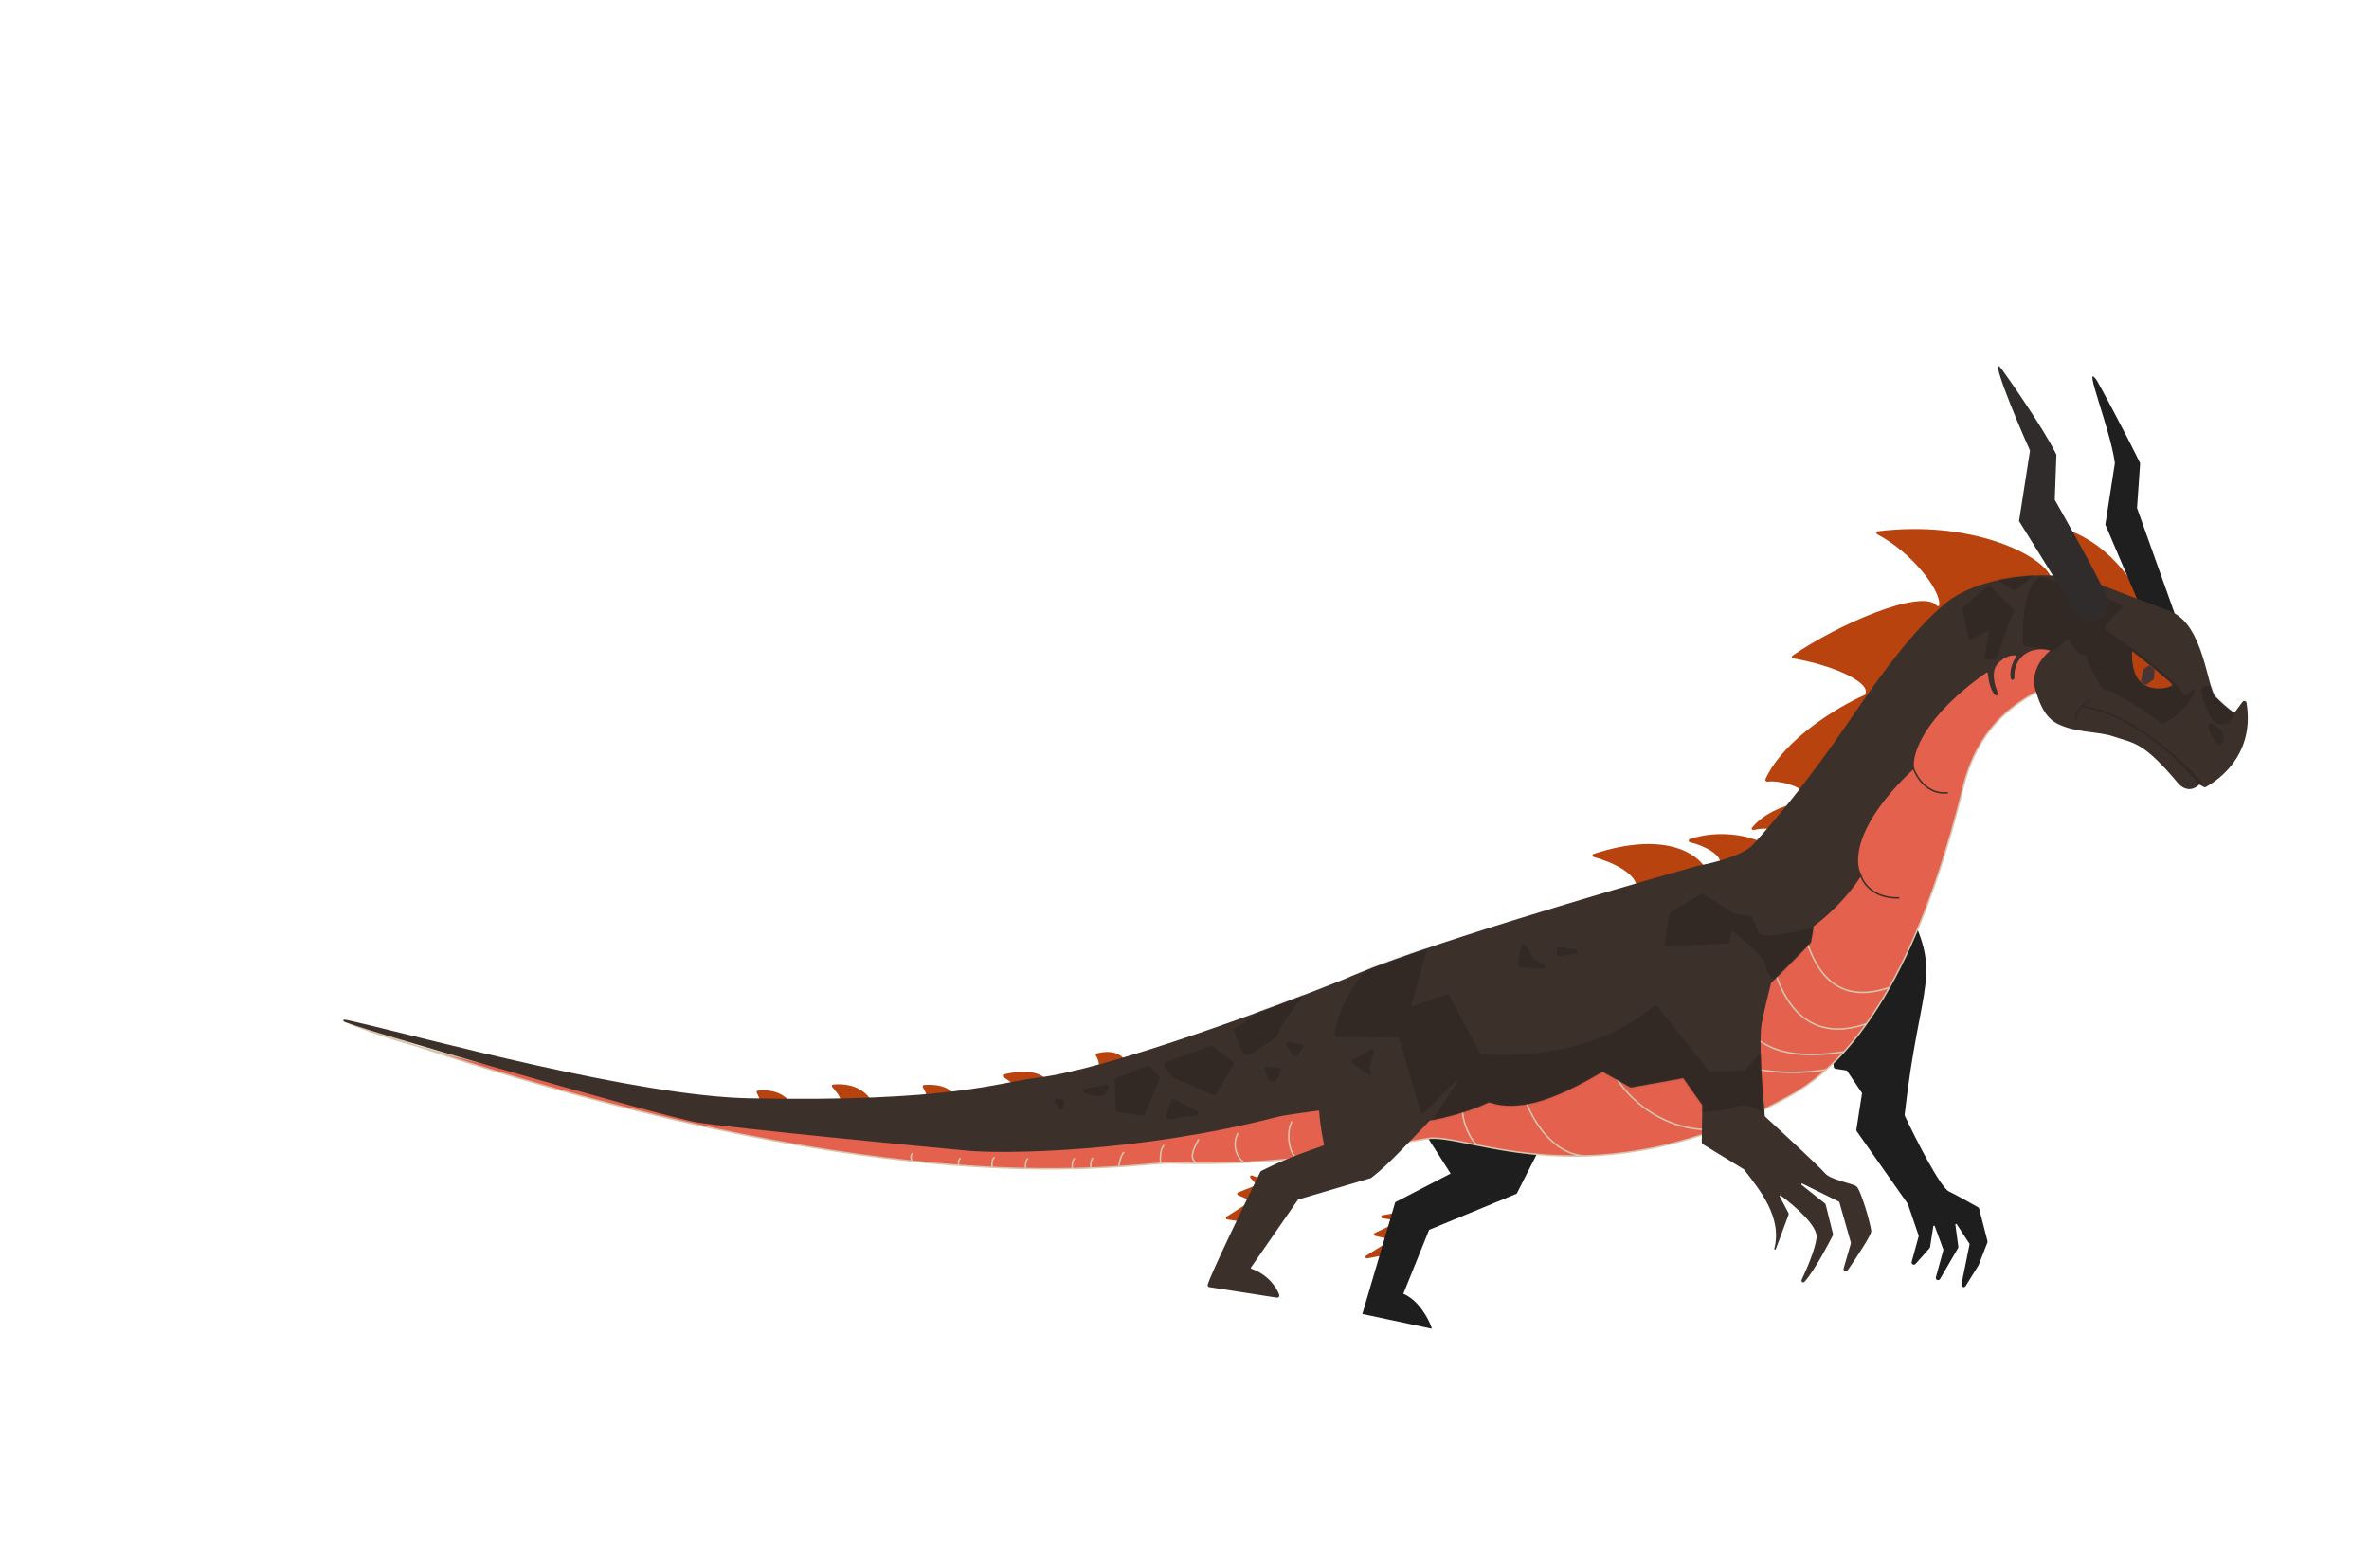 <?xml version="1.0" encoding="UTF-8"?> <svg xmlns="http://www.w3.org/2000/svg" width="1228" height="813" viewBox="0 0 1228 813" fill="none"><path d="M1059.85 271.727C1088.95 275.827 1105.35 299.719 1110.07 311.616C1110.13 311.744 1110.14 311.878 1110.12 312.015L1109.81 313.985C1109.74 314.467 1109.24 314.765 1108.78 314.607L1078.52 304.277C1078.05 304.115 1077.84 303.555 1077.99 303.076C1079.99 296.489 1067.31 281.354 1059.2 273.038C1058.68 272.508 1059.11 271.624 1059.85 271.727Z" fill="#B8430F"></path><path d="M973.349 275.467C1020.58 269.509 1057.51 286.926 1063 298.831C1063.14 299.14 1063.04 299.488 1062.78 299.704L999.078 352.055C999.02 352.103 998.969 352.158 998.927 352.22L938.857 440.357C938.795 440.448 938.713 440.526 938.619 440.584L880.567 476.174C880.427 476.26 880.269 476.3 880.105 476.288C868.771 475.423 846.953 471.358 848.439 461.808C849.799 453.062 835.437 446.884 826.09 444.289C825.331 444.079 825.299 442.986 826.048 442.741C863.055 430.605 880.206 442.716 884.273 450.585C884.315 450.666 884.366 450.735 884.433 450.796C885.985 452.191 889.407 453.515 891.471 448.238C893.287 443.597 883.504 438.368 876.061 436.695C875.248 436.512 875.105 435.261 875.898 435.002C891.308 429.949 906.059 433.473 912.275 436.226C912.577 436.36 912.928 436.298 913.162 436.064L917.762 431.48C917.88 431.362 917.966 431.209 917.961 431.042C917.904 428.985 912.801 429.515 908.949 430.303C908.237 430.449 907.706 429.658 908.168 429.097C914.403 421.521 924.568 417.874 929.42 416.901C929.62 416.861 929.794 416.749 929.912 416.583L933.995 410.838C934.182 410.575 934.195 410.223 933.979 409.982C931.321 407.02 921.478 404.508 916.207 405.242C915.513 405.338 914.834 404.605 915.126 403.969C924.704 383.06 953.011 366.309 966.522 360.319C966.67 360.254 966.792 360.144 966.866 359.999C970.01 353.8 950.303 344.907 929.509 341.336C928.816 341.217 928.595 340.327 929.173 339.926C953.097 323.315 996.182 305.042 1003.9 313.914C1004.33 314.406 1005.13 314.418 1005.21 313.772C1006.19 306.129 991.08 286.439 973.087 276.99C972.396 276.627 972.575 275.565 973.349 275.467Z" fill="#B8430F"></path><path d="M568.57 546.144C579.002 543.469 583.218 548.463 584.237 551.933C584.354 552.33 584.098 552.725 583.696 552.824C577.349 554.382 566.45 556.674 568.615 554.562C570.532 552.692 569.318 549.41 568.106 547.373C567.828 546.906 568.044 546.279 568.57 546.144Z" fill="#B8430F"></path><path d="M520.402 557.012C534.986 553.555 541.267 557.531 542.982 560.598C543.203 560.992 542.957 561.455 542.521 561.572C535.843 563.366 524.267 566.182 525.738 564.58C527.014 563.188 523.247 560.348 520.191 558.477C519.587 558.107 519.713 557.175 520.402 557.012Z" fill="#B8430F"></path><path d="M478.984 562.52C490.059 561.701 494.32 566.051 495.321 569.004C495.467 569.433 495.145 569.848 494.693 569.887C488.082 570.468 476.883 571.218 479.196 570.055C481.206 569.044 479.813 565.943 478.396 563.801C478.056 563.286 478.369 562.566 478.984 562.52Z" fill="#B8430F"></path><path d="M431.905 562.276C444.131 561.197 450.063 567.337 451.891 571.34C452.096 571.788 451.792 572.28 451.304 572.344C444.758 573.195 433.725 574.241 435.525 572.401C437.163 570.727 433.947 566.37 431.418 563.603C430.979 563.122 431.257 562.334 431.905 562.276Z" fill="#B8430F"></path><path d="M392.875 565.437C402.672 564.419 407.965 568.793 409.896 571.881C410.185 572.342 409.85 572.904 409.306 572.936C403.066 573.308 392.71 573.693 393.768 572.66C394.717 571.735 393.413 568.689 392.285 566.616C392.015 566.121 392.314 565.495 392.875 565.437Z" fill="#B8430F"></path><path d="M649.051 609.419L653.044 610.884C653.367 611.002 653.575 611.318 653.557 611.662L652.807 626.048C652.794 626.302 652.658 626.534 652.443 626.671L642.458 632.994C642.298 633.096 642.106 633.136 641.918 633.106L636.121 632.205C635.406 632.094 635.209 631.155 635.82 630.767L647.366 623.42C647.897 623.082 647.835 622.288 647.257 622.037L641.781 619.661C641.141 619.383 641.154 618.471 641.802 618.211L650.447 614.752C650.954 614.549 651.104 613.902 650.738 613.497L648.197 610.682C647.648 610.073 648.281 609.136 649.051 609.419Z" fill="#B8430F"></path><path d="M716.576 630.063L730.316 627.476C730.927 627.361 731.423 627.968 731.189 628.544L723.405 647.677C723.382 647.733 723.353 647.786 723.318 647.836L722.027 649.651C721.91 649.816 721.734 649.929 721.535 649.967L708.745 652.41C707.892 652.573 707.445 651.435 708.18 650.974L719.776 643.691C720.368 643.319 720.216 642.417 719.534 642.26L712.828 640.721C712.104 640.555 711.994 639.569 712.664 639.248L723.378 634.115C724.074 633.781 723.922 632.749 723.16 632.631L716.6 631.611C715.729 631.475 715.709 630.227 716.576 630.063Z" fill="#B8430F"></path><path d="M752.506 608.59L731.101 575.066C741.555 548.722 792.224 553.318 816.252 558.909L785.919 618.554L740.49 637.313L726.914 670.959C735.003 674.124 740.135 683.875 741.689 688.355L706.69 680.925L723.559 623.556L752.506 608.59Z" fill="#1F1E1F" stroke="#1F1E1F" stroke-width="0.785"></path><path d="M986.882 578.065C994.794 507.063 1007.46 506.386 987.099 468.634C986.972 468.398 986.719 468.231 986.452 468.215C960.438 466.616 949.027 488.886 946.535 500.392C946.518 500.467 946.514 500.541 946.521 500.618L950.909 553.023C950.939 553.384 951.213 553.677 951.571 553.733L957.216 554.611C957.432 554.645 957.625 554.767 957.747 554.948L965.452 566.391C965.563 566.555 965.607 566.754 965.577 566.95L962.656 585.728C962.625 585.929 962.673 586.135 962.79 586.301L989.224 623.87C989.267 623.931 989.301 623.998 989.325 624.068L994.944 640.517C994.994 640.666 994.999 640.827 994.958 640.979L991.314 654.277C991.094 655.078 992.106 655.627 992.658 655.007L999.902 646.866C1000 646.754 1000.07 646.614 1000.09 646.465L1001.76 635.723C1001.89 634.922 1003 634.812 1003.27 635.572L1007.73 647.664C1007.78 647.818 1007.79 647.985 1007.75 648.143L1003.88 662.282C1003.64 663.169 1004.85 663.679 1005.32 662.884L1014.64 646.831C1014.72 646.68 1014.76 646.505 1014.73 646.332L1013.2 635.03C1013.09 634.201 1014.18 633.795 1014.64 634.495L1021.22 644.579C1021.34 644.752 1021.38 644.962 1021.34 645.164L1017.12 665.998C1016.95 666.856 1018.09 667.311 1018.56 666.568L1025.22 655.841C1025.25 655.8 1025.27 655.756 1025.29 655.71L1029.82 644.022C1029.88 643.87 1029.89 643.703 1029.85 643.544L1025.54 626.735C1025.49 626.527 1025.35 626.351 1025.17 626.246C1020.91 623.86 1014.69 620.328 1010.07 618.057C1005.37 615.745 992.76 590.842 986.948 578.486C986.887 578.355 986.866 578.209 986.882 578.065Z" fill="#1F1E1F" stroke="#1F1E1F" stroke-width="0.785"></path><path d="M1107.75 263.36L1129.05 323.09L1110.53 317.031L1091.32 271.929L1096.27 240.12C1094.15 223.104 1079.21 186.675 1086.7 196.915C1087.68 198.259 1102.46 225.853 1109.37 240.172L1107.75 263.36Z" fill="#201F20"></path><path d="M644.964 602.658C632.449 603.24 620.184 603.265 606.381 602.947C602.13 602.85 593.502 603.915 580.057 604.813C575.698 605.104 570.832 605.377 565.445 605.588C562.418 605.706 559.225 605.805 555.865 605.875C548.583 606.028 540.515 606.05 531.633 605.858C526.15 605.74 520.357 605.541 514.247 605.241C508.735 604.97 502.965 604.617 496.933 604.169C489.263 603.598 481.17 602.873 472.643 601.963C411.009 595.385 326.725 579.176 216.159 542.337C200.124 537.798 187.176 533.367 178.041 529.177C191.08 533.832 203.784 538.214 216.159 542.337C267.611 556.901 350.851 572.571 441.921 584.918C589.148 604.878 853.404 509.065 889.575 493.634C918.424 481.326 1001.02 368.038 1039.07 312.431C1039.27 312.129 1039.64 312.021 1039.98 312.156C1062.87 321.259 1099.57 341.927 1067.49 353.643C1035.14 365.457 1022.81 387.219 1017.73 407.883C1007.41 449.862 991.719 496.749 967.507 530.784C963.847 535.928 959.993 540.778 955.934 545.274C947.433 554.688 938.03 562.547 927.627 568.285C914.629 575.455 902.22 581.093 890.419 585.48C864.599 595.08 841.69 598.695 821.891 599.282C779.94 600.525 751.957 588.171 739.85 590.332C697.069 597.97 670.498 601.472 644.964 602.658Z" fill="#E4614D"></path><path d="M472.643 601.963C404.11 594.649 307.575 575.427 178.041 529.177C216.486 546.81 322.468 568.723 441.921 584.918C589.148 604.878 853.404 509.065 889.575 493.634C918.424 481.326 1001.02 368.038 1039.07 312.431C1039.27 312.129 1039.64 312.021 1039.98 312.156C1062.87 321.259 1099.57 341.927 1067.49 353.643C1035.14 365.457 1022.81 387.219 1017.73 407.883C1002.59 469.494 975.866 541.676 927.627 568.285C825.934 624.381 760.282 586.685 739.85 590.332C676.101 601.713 648.345 603.912 606.381 602.947C596.326 602.716 561.782 608.992 496.933 604.169M472.643 601.963C472.454 600.626 471.446 599.442 473.299 597.744M472.643 601.963C481.17 602.873 489.263 603.598 496.933 604.169M496.933 604.169C496.805 602.438 496.514 601.752 497.919 600.381M514.247 605.241C514.119 603.51 514.065 601.303 515.47 599.933M531.633 605.858C531.505 604.128 531.45 601.921 532.856 600.55M555.865 605.875C555.737 604.145 555.683 601.938 557.088 600.567M565.445 605.588C565.317 603.857 565.263 601.651 566.668 600.28M580.057 604.813C579.929 603.082 581.227 598.638 582.632 597.267M601.586 603.122C601.458 601.391 601.14 595.775 603.441 593.75M644.964 602.658C640.949 600.378 638.483 593.24 641.776 587.395M672.311 600.537C668.295 598.256 666.43 587.257 669.723 581.412M620.428 603.146C616.413 600.865 618.122 596.43 621.415 590.585M765.941 593.726C761.926 591.446 755.78 577.315 759.073 571.47M821.891 599.282C799.729 598.729 786.511 566.203 789.804 560.358M894.439 584.975C856.94 591.062 832.492 556.667 835.785 550.823M946.674 554.561C909.176 560.648 879.818 546.149 876.076 534.443M955.934 545.274C918.436 551.361 906.187 537.537 902.446 525.83M967.507 530.784C934.893 542.001 923.893 515.658 920.151 503.951M979.374 511.97C946.76 523.187 938.642 494.908 934.9 483.202" stroke="#D8C5AE" stroke-width="0.785"></path><path d="M1164.14 364.415C1167.99 387.685 1154.22 401.52 1143.26 407.669C1143.02 407.802 1142.74 407.798 1142.5 407.665L1140.49 406.53C1140.18 406.355 1139.79 406.414 1139.53 406.657C1135.14 410.736 1130.91 407.812 1129.31 405.767C1110.87 383.829 1106.3 385.105 1095.74 381.476C1087.66 378.699 1076.55 379.683 1066.94 375.011C1059.41 371.345 1057 362.34 1055.39 357.323C1053.01 348.618 1058.56 341.386 1062.5 338.077C1062.99 337.669 1062.87 336.879 1062.26 336.731C1058.62 335.857 1052.3 335.698 1047.72 340.237C1044.4 343.535 1043.64 347.75 1043.84 351.19C1043.89 352.084 1042.89 352.479 1042.72 351.6C1041.89 347.398 1043.8 343.1 1045.53 340.55C1045.85 340.089 1045.63 339.451 1045.08 339.401C1042.76 339.194 1038.78 339.888 1035.24 343.858C1031.57 347.968 1033.38 355.056 1035.27 359.326C1035.56 359.973 1035 360.543 1034.49 360.043C1032.15 357.712 1031.11 352.479 1030.79 348.937C1030.74 348.322 1030.02 347.989 1029.51 348.344C996.373 371.594 990.543 391.285 991.809 398.288C960.577 427.44 960.608 447.336 964.527 453.64C956.996 465.903 945.239 476.05 940.035 479.796C939.863 479.92 939.752 480.103 939.719 480.313L938.482 488.269C938.457 488.432 938.381 488.582 938.265 488.7L917.84 509.38C917.745 509.477 917.677 509.593 917.642 509.725C916.661 513.418 914.409 522.441 912.824 530.622C911.223 538.889 913.203 565.893 914.418 578.655C914.437 578.848 914.52 579.015 914.663 579.146C924.129 587.832 943.23 605.534 945.618 608.428C948.627 612.075 959.877 613.824 962.023 615.35C964.17 616.876 969.601 635.599 969.566 638.375C969.543 640.241 962.565 650.88 957.407 658.411C956.906 659.143 955.786 658.609 956.032 657.757L959.823 644.635C959.864 644.493 959.864 644.343 959.824 644.201L953.809 623.133C953.748 622.92 953.6 622.742 953.401 622.644L934.486 613.301C933.642 612.884 932.913 614.034 933.65 614.62L945.711 624.202C945.847 624.309 945.943 624.459 945.985 624.626L949.764 639.792C949.81 639.974 949.789 640.165 949.704 640.332C948.588 642.536 940.553 658.227 935.163 664.198C934.63 664.789 933.975 664.262 934.317 663.544C937.179 657.535 941.393 647.577 942.042 641.643C942.713 635.5 931.098 625.289 923.328 619.527C922.669 619.038 921.841 619.769 922.223 620.495L926.707 629.041C926.81 629.238 926.825 629.47 926.748 629.679L920.034 647.755C924.611 631.05 912.297 616.451 904.371 606.088C904.313 606.011 904.241 605.947 904.158 605.896L882.899 592.889C882.662 592.744 882.519 592.485 882.524 592.207L882.814 573.093C882.816 572.926 882.766 572.763 882.67 572.627L873.011 558.96C872.835 558.712 872.532 558.587 872.232 558.64L845.622 563.383C845.443 563.415 845.258 563.384 845.099 563.294L831.126 555.422C830.883 555.285 830.586 555.287 830.345 555.427C811.747 566.274 790.054 577.287 772.16 571.181C771.961 571.113 771.743 571.124 771.553 571.216C761.398 576.136 747.165 579.659 741.231 580.535C741.058 580.561 740.903 580.642 740.781 580.769C728.607 593.409 718.958 603.964 710.619 610.314C710.544 610.372 710.46 610.414 710.369 610.441L672.877 621.512C672.705 621.563 672.556 621.671 672.454 621.818L648.12 656.933C647.818 657.369 648.027 657.974 648.527 658.151C657.169 661.204 661.365 667.648 662.744 671.424C662.936 671.952 662.48 672.459 661.925 672.372L626.938 666.931C626.543 666.869 626.274 666.545 626.388 666.162C628.121 660.354 644.925 625.509 653.627 607.763C653.703 607.608 653.827 607.488 653.981 607.411C669.776 599.537 678.387 597.229 686.212 594.244C686.571 594.107 686.775 593.725 686.697 593.348C684.818 584.287 684.337 578.314 684.217 576.185C684.191 575.719 683.781 575.367 683.318 575.427C679.695 575.899 665.698 577.751 662.205 578.652C590.183 597.248 520.547 597.94 501.746 596.208C475.25 593.767 381.569 584.668 361.786 581.591C343.406 578.733 145.491 521.332 183.085 529.96C220.678 538.588 329.631 568.644 388.251 569.815C493.209 571.912 517.47 561.53 537.297 559.226C573.55 555.011 659.173 523.221 697.453 507.853C731.983 492.245 833.663 462.29 880.186 449.264C888.69 447.726 903.862 443.808 908.918 438.237C936.726 407.6 956.093 377.912 965.241 364.756C974.965 350.773 992.257 326.446 1009.08 312.774C1025.91 299.101 1063.68 293.851 1089.54 303.832C1115.4 313.814 1107.55 310.608 1124.79 317.262C1142.04 323.917 1143.68 356.752 1148.12 361.415C1150.65 364.066 1154.87 367.821 1157.68 369.745C1158.02 369.978 1158.48 369.891 1158.72 369.56L1162.77 364.09C1163.17 363.542 1164.03 363.743 1164.14 364.415Z" fill="#3C302B"></path><path d="M964.527 453.64C956.996 465.903 945.239 476.05 940.035 479.796C939.863 479.92 939.752 480.103 939.719 480.313L938.482 488.269C938.457 488.432 938.381 488.582 938.265 488.7L917.84 509.38C917.745 509.477 917.677 509.593 917.642 509.725C916.661 513.418 914.409 522.441 912.824 530.622C911.223 538.889 913.203 565.893 914.418 578.655C914.437 578.848 914.52 579.015 914.663 579.146C924.129 587.832 943.23 605.534 945.618 608.428C948.627 612.075 959.877 613.824 962.023 615.35C964.17 616.876 969.601 635.599 969.566 638.375C969.543 640.241 962.565 650.88 957.407 658.411C956.906 659.143 955.786 658.609 956.032 657.757L959.823 644.635C959.864 644.493 959.864 644.343 959.824 644.201L953.809 623.133C953.748 622.92 953.6 622.742 953.401 622.644L934.486 613.301C933.642 612.884 932.913 614.034 933.65 614.62L945.711 624.202C945.847 624.309 945.943 624.459 945.985 624.626L949.764 639.792C949.81 639.974 949.789 640.165 949.704 640.332C948.588 642.536 940.553 658.227 935.163 664.198C934.63 664.789 933.975 664.262 934.317 663.544C937.179 657.535 941.393 647.577 942.042 641.643C942.713 635.5 931.098 625.289 923.328 619.527C922.669 619.038 921.841 619.769 922.223 620.495L926.707 629.041C926.81 629.238 926.825 629.47 926.748 629.679L920.034 647.755C924.611 631.05 912.297 616.451 904.371 606.088C904.313 606.011 904.241 605.947 904.158 605.896L882.899 592.889C882.662 592.744 882.519 592.485 882.523 592.207L882.814 573.093C882.817 572.926 882.766 572.763 882.67 572.627L873.011 558.96C872.835 558.712 872.532 558.587 872.232 558.64L845.622 563.383C845.443 563.415 845.258 563.384 845.099 563.294L831.126 555.422C830.883 555.285 830.586 555.287 830.345 555.427C811.747 566.274 790.054 577.287 772.16 571.181C771.961 571.113 771.743 571.124 771.553 571.216C761.398 576.136 747.165 579.659 741.231 580.535C741.058 580.561 740.903 580.642 740.781 580.769C728.607 593.409 718.958 603.964 710.619 610.314C710.544 610.372 710.46 610.414 710.369 610.441L672.877 621.512C672.705 621.563 672.556 621.671 672.454 621.818L648.12 656.933C647.818 657.37 648.027 657.974 648.527 658.151C657.169 661.204 661.365 667.648 662.744 671.424C662.936 671.952 662.48 672.459 661.925 672.372L626.938 666.931C626.543 666.869 626.274 666.545 626.388 666.162C628.121 660.354 644.925 625.509 653.627 607.763C653.703 607.608 653.827 607.488 653.981 607.411C669.776 599.537 678.387 597.229 686.212 594.244C686.571 594.107 686.775 593.725 686.697 593.348C684.818 584.287 684.337 578.314 684.217 576.185C684.191 575.719 683.781 575.367 683.318 575.427C679.695 575.899 665.698 577.751 662.205 578.652C590.183 597.248 520.547 597.94 501.746 596.208C475.249 593.767 381.569 584.668 361.786 581.591C343.406 578.733 145.491 521.332 183.085 529.96C220.678 538.588 329.631 568.644 388.251 569.815C493.209 571.912 517.47 561.53 537.297 559.226C573.55 555.011 659.173 523.221 697.453 507.853C731.983 492.245 833.663 462.29 880.186 449.264C888.69 447.726 903.862 443.808 908.918 438.237C936.726 407.6 956.093 377.912 965.242 364.756C974.965 350.773 992.257 326.446 1009.08 312.774C1025.91 299.101 1063.68 293.851 1089.54 303.832C1115.4 313.814 1107.55 310.608 1124.79 317.262C1142.04 323.917 1143.68 356.752 1148.12 361.415C1150.65 364.066 1154.87 367.821 1157.68 369.745C1158.02 369.978 1158.48 369.891 1158.72 369.56L1162.77 364.09C1163.17 363.542 1164.03 363.743 1164.14 364.415C1167.99 387.685 1154.22 401.52 1143.26 407.669C1143.02 407.802 1142.74 407.798 1142.5 407.665L1140.49 406.53C1140.18 406.355 1139.79 406.414 1139.53 406.657C1135.14 410.736 1130.91 407.812 1129.31 405.767C1110.87 383.829 1106.3 385.105 1095.74 381.476C1087.66 378.699 1076.55 379.683 1066.94 375.011C1059.41 371.345 1057 362.34 1055.39 357.323C1053.01 348.618 1058.56 341.386 1062.5 338.077C1062.99 337.669 1062.87 336.879 1062.26 336.731C1058.62 335.857 1052.3 335.698 1047.72 340.237C1044.4 343.535 1043.64 347.75 1043.84 351.19C1043.89 352.084 1042.89 352.479 1042.72 351.6C1041.89 347.398 1043.8 343.1 1045.53 340.55C1045.85 340.089 1045.63 339.451 1045.08 339.401C1042.76 339.194 1038.78 339.888 1035.24 343.858C1031.57 347.968 1033.38 355.056 1035.27 359.326C1035.56 359.973 1035 360.543 1034.49 360.043C1032.15 357.712 1031.11 352.479 1030.79 348.937C1030.74 348.322 1030.02 347.989 1029.51 348.344C996.373 371.594 990.543 391.285 991.809 398.288M964.527 453.64C965.605 457.781 971.115 465.948 984.536 465.493M964.527 453.64C960.608 447.336 960.577 427.44 991.809 398.288M991.809 398.288C993.453 403.047 999.333 412.252 1009.7 411.003" stroke="#3C302B" stroke-width="0.785"></path><mask id="mask0_226_327" style="mask-type:alpha" maskUnits="userSpaceOnUse" x="177" y="298" width="989" height="375"><g opacity="0.5"><path d="M1164.14 364.414C1167.99 387.684 1154.22 401.519 1143.26 407.668C1143.02 407.801 1142.74 407.797 1142.5 407.664L1140.49 406.529C1140.18 406.354 1139.79 406.413 1139.53 406.656C1135.14 410.735 1130.91 407.811 1129.31 405.766C1110.87 383.828 1106.3 385.104 1095.74 381.475C1087.66 378.698 1076.55 379.682 1066.94 375.01C1059.41 371.344 1057 362.339 1055.39 357.322C1053.01 348.617 1058.56 341.385 1062.5 338.076C1062.99 337.668 1062.87 336.878 1062.26 336.73C1058.62 335.856 1052.29 335.697 1047.72 340.236C1044.4 343.534 1043.64 347.749 1043.84 351.189C1043.89 352.083 1042.89 352.478 1042.72 351.599C1041.89 347.397 1043.8 343.099 1045.53 340.549C1045.85 340.088 1045.63 339.45 1045.08 339.4C1042.76 339.193 1038.78 339.887 1035.24 343.857C1031.57 347.967 1033.38 355.055 1035.27 359.325C1035.56 359.972 1035 360.542 1034.49 360.042C1032.15 357.711 1031.11 352.478 1030.79 348.936C1030.74 348.321 1030.02 347.988 1029.51 348.343C996.373 371.593 990.543 391.284 991.809 398.287C960.577 427.439 960.608 447.335 964.527 453.639C956.996 465.902 945.239 476.049 940.035 479.795C939.863 479.919 939.752 480.102 939.719 480.312L938.482 488.268C938.457 488.431 938.381 488.581 938.265 488.699L917.841 509.379C917.745 509.476 917.677 509.592 917.642 509.724C916.661 513.417 914.409 522.44 912.824 530.621C911.223 538.888 913.203 565.892 914.418 578.654C914.437 578.847 914.52 579.014 914.663 579.145C924.129 587.831 943.23 605.533 945.618 608.427C948.627 612.074 959.877 613.823 962.023 615.349C964.169 616.875 969.601 635.598 969.566 638.374C969.543 640.24 962.565 650.879 957.407 658.41C956.906 659.142 955.786 658.608 956.032 657.755L959.823 644.634C959.864 644.492 959.864 644.342 959.824 644.2L953.809 623.132C953.748 622.919 953.6 622.741 953.401 622.643L934.486 613.3C933.642 612.883 932.913 614.033 933.65 614.619L945.711 624.201C945.847 624.308 945.943 624.458 945.985 624.625L949.764 639.791C949.81 639.973 949.789 640.164 949.704 640.331C948.588 642.535 940.553 658.226 935.163 664.197C934.63 664.788 933.975 664.261 934.317 663.543C937.179 657.534 941.393 647.576 942.042 641.642C942.713 635.499 931.098 625.288 923.328 619.526C922.669 619.037 921.841 619.768 922.223 620.494L926.707 629.04C926.81 629.237 926.825 629.469 926.748 629.678L920.034 647.754C924.611 631.049 912.297 616.45 904.371 606.087C904.313 606.01 904.241 605.946 904.158 605.895L882.899 592.888C882.662 592.743 882.519 592.484 882.523 592.206L882.814 573.092C882.817 572.925 882.766 572.762 882.67 572.626L873.011 558.959C872.835 558.711 872.532 558.586 872.232 558.639L845.622 563.382C845.443 563.414 845.258 563.383 845.099 563.293L831.126 555.421C830.883 555.284 830.586 555.286 830.345 555.426C811.747 566.273 790.054 577.286 772.16 571.18C771.961 571.112 771.743 571.123 771.553 571.215C761.398 576.135 747.165 579.658 741.231 580.534C741.058 580.56 740.903 580.641 740.781 580.768C728.607 593.408 718.958 603.963 710.619 610.313C710.544 610.371 710.46 610.413 710.369 610.44L672.877 621.511C672.705 621.562 672.556 621.67 672.454 621.817L648.12 656.932C647.818 657.369 648.027 657.973 648.527 658.15C657.169 661.203 661.365 667.647 662.744 671.423C662.937 671.951 662.48 672.458 661.925 672.371L626.938 666.93C626.543 666.868 626.274 666.545 626.388 666.161C628.121 660.353 644.925 625.508 653.627 607.762C653.703 607.607 653.827 607.487 653.981 607.41C669.776 599.536 678.387 597.228 686.212 594.243C686.571 594.106 686.775 593.724 686.697 593.347C684.818 584.286 684.337 578.313 684.217 576.184C684.191 575.718 683.781 575.366 683.318 575.426C679.695 575.898 665.698 577.75 662.205 578.651C590.183 597.247 520.547 597.939 501.746 596.207C475.249 593.766 381.569 584.667 361.786 581.59C343.406 578.732 145.491 521.331 183.085 529.959C220.678 538.587 329.631 568.643 388.251 569.814C493.209 571.911 517.47 561.529 537.297 559.225C573.55 555.01 659.173 523.22 697.453 507.852C731.983 492.244 833.663 462.289 880.186 449.263C888.69 447.725 903.862 443.807 908.918 438.236C936.726 407.599 956.093 377.911 965.241 364.755C974.965 350.772 992.257 326.445 1009.08 312.773C1025.91 299.1 1063.68 293.85 1089.54 303.831C1115.4 313.813 1107.55 310.607 1124.79 317.261C1142.04 323.916 1143.68 356.751 1148.12 361.414C1150.65 364.065 1154.87 367.82 1157.68 369.744C1158.02 369.977 1158.48 369.89 1158.72 369.559L1162.77 364.089C1163.17 363.541 1164.03 363.742 1164.14 364.414Z" fill="#3A4559"></path><path d="M964.527 453.639C956.996 465.902 945.239 476.049 940.035 479.795C939.863 479.919 939.752 480.102 939.719 480.312L938.482 488.268C938.457 488.431 938.381 488.581 938.265 488.699L917.84 509.379C917.745 509.476 917.677 509.592 917.642 509.724C916.661 513.417 914.409 522.44 912.824 530.621C911.223 538.888 913.203 565.892 914.418 578.654C914.437 578.847 914.52 579.014 914.663 579.145C924.129 587.831 943.23 605.533 945.618 608.427C948.627 612.074 959.876 613.823 962.023 615.349C964.17 616.875 969.601 635.598 969.566 638.374C969.543 640.24 962.565 650.879 957.407 658.41C956.906 659.142 955.786 658.608 956.032 657.755L959.823 644.634C959.864 644.492 959.864 644.342 959.824 644.2L953.809 623.132C953.748 622.919 953.6 622.741 953.401 622.643L934.486 613.3C933.642 612.883 932.913 614.033 933.65 614.619L945.711 624.201C945.847 624.308 945.943 624.458 945.985 624.625L949.764 639.791C949.81 639.973 949.789 640.164 949.704 640.331C948.588 642.535 940.553 658.226 935.163 664.197C934.63 664.788 933.975 664.261 934.317 663.543C937.179 657.534 941.393 647.576 942.042 641.642C942.713 635.499 931.098 625.288 923.328 619.526C922.669 619.037 921.841 619.768 922.223 620.494L926.707 629.04C926.81 629.237 926.825 629.469 926.748 629.678L920.034 647.754C924.611 631.049 912.297 616.45 904.371 606.087C904.313 606.01 904.241 605.946 904.158 605.895L882.899 592.888C882.662 592.743 882.519 592.484 882.523 592.206L882.814 573.092C882.817 572.925 882.766 572.762 882.67 572.626L873.011 558.959C872.835 558.711 872.532 558.586 872.232 558.639L845.622 563.382C845.443 563.414 845.258 563.383 845.099 563.293L831.126 555.421C830.883 555.284 830.586 555.286 830.345 555.426C811.747 566.273 790.054 577.286 772.16 571.18C771.961 571.112 771.743 571.123 771.553 571.215C761.398 576.135 747.165 579.658 741.231 580.534C741.058 580.56 740.903 580.641 740.781 580.768C728.607 593.408 718.958 603.963 710.619 610.313C710.544 610.371 710.46 610.413 710.369 610.44L672.877 621.511C672.705 621.562 672.556 621.67 672.454 621.817L648.12 656.932C647.818 657.369 648.027 657.973 648.527 658.15C657.169 661.203 661.365 667.647 662.744 671.423C662.936 671.951 662.48 672.458 661.925 672.371L626.938 666.93C626.543 666.868 626.274 666.545 626.388 666.161C628.121 660.353 644.925 625.508 653.627 607.762C653.703 607.607 653.827 607.487 653.981 607.41C669.776 599.536 678.387 597.228 686.212 594.243C686.571 594.106 686.775 593.724 686.697 593.347C684.818 584.286 684.337 578.313 684.217 576.184C684.191 575.718 683.781 575.366 683.318 575.426C679.695 575.898 665.698 577.75 662.205 578.651C590.183 597.247 520.547 597.939 501.746 596.207C475.249 593.766 381.569 584.667 361.786 581.59C343.406 578.732 145.491 521.331 183.085 529.959C220.678 538.587 329.631 568.643 388.251 569.814C493.209 571.911 517.47 561.529 537.297 559.225C573.55 555.01 659.173 523.22 697.453 507.852C731.983 492.244 833.663 462.289 880.186 449.263C888.69 447.725 903.862 443.807 908.918 438.236C936.726 407.599 956.093 377.911 965.241 364.755C974.965 350.772 992.257 326.445 1009.08 312.773C1025.91 299.1 1063.68 293.85 1089.54 303.831C1115.4 313.813 1107.55 310.607 1124.79 317.261C1142.04 323.916 1143.68 356.751 1148.12 361.414C1150.65 364.065 1154.87 367.82 1157.68 369.744C1158.02 369.977 1158.48 369.89 1158.72 369.559L1162.77 364.089C1163.17 363.541 1164.03 363.742 1164.14 364.414C1167.99 387.684 1154.22 401.519 1143.26 407.668C1143.02 407.801 1142.74 407.797 1142.5 407.664L1140.49 406.529C1140.18 406.354 1139.79 406.413 1139.53 406.656C1135.14 410.735 1130.91 407.811 1129.31 405.766C1110.87 383.828 1106.3 385.104 1095.74 381.475C1087.66 378.698 1076.55 379.682 1066.94 375.01C1059.41 371.344 1057 362.339 1055.39 357.322C1053.01 348.617 1058.56 341.385 1062.5 338.076C1062.99 337.668 1062.87 336.878 1062.26 336.73C1058.62 335.856 1052.29 335.697 1047.72 340.236C1044.4 343.534 1043.64 347.749 1043.84 351.189C1043.89 352.083 1042.89 352.478 1042.72 351.599C1041.89 347.397 1043.8 343.099 1045.53 340.549C1045.85 340.088 1045.63 339.45 1045.08 339.4C1042.76 339.193 1038.78 339.887 1035.24 343.857C1031.57 347.967 1033.38 355.055 1035.27 359.325C1035.56 359.972 1035 360.542 1034.49 360.042C1032.15 357.711 1031.11 352.478 1030.79 348.936C1030.74 348.321 1030.02 347.988 1029.51 348.343C996.373 371.593 990.543 391.284 991.809 398.287M964.527 453.639C965.605 457.78 971.115 465.947 984.536 465.492M964.527 453.639C960.608 447.335 960.577 427.439 991.809 398.287M991.809 398.287C993.453 403.046 999.333 412.251 1009.7 411.002" stroke="#3A4559" stroke-width="0.785"></path></g></mask><g mask="url(#mask0_226_327)"><g opacity="0.5"><path d="M1131.53 360.271C1128.77 353.487 1103.68 335.223 1090.91 326.55C1090.62 326.35 1090.5 325.985 1090.65 325.661C1092.09 322.511 1096.86 317.671 1099.62 315.13C1099.93 314.845 1099.96 314.381 1099.62 314.135C1095.11 310.873 1070.75 303.118 1058.3 299.405C1058.14 299.356 1057.97 299.363 1057.81 299.429C1049.76 302.82 1048.56 323.325 1048.98 333.845C1049 334.217 1049.28 334.519 1049.65 334.576L1064.55 336.894C1064.78 336.93 1065.02 336.86 1065.19 336.703L1071.03 331.47C1071.63 330.933 1073.08 331.635 1073.34 332.395C1074.25 334.993 1076.97 337.521 1078.85 338.888C1079.1 339.071 1079.44 339.069 1079.7 338.895C1080.45 338.383 1082.28 340.169 1082.19 341.075C1082.14 341.562 1082.18 342.024 1082.34 342.442C1083.21 344.722 1087.49 352.628 1089.74 356.7C1089.89 356.969 1090.18 357.119 1090.49 357.134C1096.36 357.411 1112.62 368.724 1120.59 374.778C1120.82 374.959 1121.14 374.985 1121.41 374.849C1130.36 370.287 1135.59 363.282 1137.33 358.408C1137.61 357.623 1136.79 357.373 1136.31 358.055C1134.47 360.67 1132.67 361.236 1131.73 360.549C1131.63 360.478 1131.57 360.382 1131.53 360.271Z" fill="#141314"></path><path d="M1043.17 315.791L1031.63 304.385C1031.34 304.101 1030.89 304.081 1030.58 304.339L1017.8 314.959C1017.58 315.146 1017.47 315.443 1017.54 315.729L1020.69 330.297C1020.79 330.802 1021.35 331.066 1021.81 330.832C1025.17 329.127 1030.61 326.451 1031.18 326.539C1031.76 326.63 1030.11 335.335 1029.07 340.411C1028.97 340.873 1029.3 341.314 1029.77 341.353L1033.77 341.686C1034.13 341.716 1034.46 341.503 1034.58 341.168L1043.35 316.613C1043.46 316.326 1043.38 316.005 1043.17 315.791Z" fill="#141314"></path><path d="M1043.84 305.633L1036.42 300.891C1035.91 300.565 1035.95 299.812 1036.48 299.533L1043.27 295.995C1043.41 295.917 1043.58 295.89 1043.75 295.915L1052.98 297.35C1053.65 297.455 1053.88 298.314 1053.34 298.74L1044.75 305.586C1044.49 305.795 1044.12 305.814 1043.84 305.633Z" fill="#141314"></path><path d="M1141.62 357.224C1141.95 355.106 1146.6 356.001 1149.05 356.761C1149.17 356.799 1149.28 356.866 1149.37 356.956L1158.3 365.998C1158.43 366.132 1158.51 366.309 1158.51 366.498C1158.57 369.008 1157.44 373.834 1152.34 375.18C1145.71 376.93 1141.2 359.94 1141.62 357.224Z" fill="#141314"></path><path d="M1152.23 383.508C1153.22 379.211 1147.11 375.56 1146.34 375.439C1143.41 374.984 1146.43 380.618 1147.97 382.844C1148.98 384.855 1151.25 387.804 1152.23 383.508Z" fill="#141314"></path><path d="M1079.43 366.226C1106.08 370.684 1130.67 394.523 1139.97 406.279C1140.15 406.507 1140.47 406.543 1140.71 406.371C1140.96 406.185 1141.01 405.83 1140.8 405.593C1129.98 393.337 1103.19 368.978 1079.43 366.226Z" fill="#141314"></path><path d="M911.349 483.907C912.598 487.381 929.995 483.833 940.132 481.234C940.819 481.057 941.379 481.809 941.008 482.414L924.784 508.877C924.599 509.179 924.234 509.321 923.898 509.208C920.86 508.184 915.746 505.452 915.798 501.285C915.85 497.082 904.828 487.502 898.424 482.532C897.954 482.168 897.274 482.447 897.182 483.034L896.397 488.084C896.339 488.453 896.031 488.73 895.658 488.748L864.037 490.258C863.54 490.282 863.147 489.845 863.223 489.353L865.614 473.985C865.649 473.756 865.784 473.554 865.982 473.434L881.921 463.758C882.178 463.602 882.502 463.606 882.754 463.769L898.451 473.886C898.543 473.946 898.647 473.985 898.756 474.002L907.134 475.305C907.373 475.342 907.581 475.486 907.696 475.7C908.506 477.208 910.12 480.485 911.349 483.907Z" fill="#141314"></path><path d="M885.62 555.526L858.756 521.972C858.479 521.625 857.967 521.58 857.628 521.866C827.444 547.271 785.182 548.925 767.319 546.522C767.069 546.488 766.864 546.337 766.746 546.114L750.973 516.324C750.792 515.982 750.387 515.823 750.021 515.95L732.325 522.102C731.728 522.309 731.143 521.763 731.309 521.154L739.208 492.199C739.226 492.134 739.236 492.067 739.235 491.999C739.205 487.521 734.705 482.144 716.814 495.765C699.384 509.034 693.229 527.821 692.181 536.37C692.126 536.825 692.482 537.217 692.94 537.223L724.819 537.618C725.165 537.622 725.467 537.852 725.563 538.183L736.692 576.304C736.86 576.878 737.581 577.062 738.003 576.638L754.364 560.202C755.029 559.533 756.092 560.391 755.579 561.183L742.704 581.052C742.36 581.583 742.721 582.282 743.353 582.265C792.521 580.933 889.863 577.542 897.292 574.292C904.195 571.271 910.455 574.115 913.308 576.328C913.676 576.613 914.214 576.561 914.492 576.187L918.78 570.412C918.918 570.226 918.967 569.989 918.914 569.763L913.585 547.212C913.441 546.602 912.674 546.398 912.247 546.857L904.415 555.256C904.27 555.411 904.067 555.501 903.855 555.505L886.247 555.82C886.003 555.825 885.772 555.716 885.62 555.526Z" fill="#141314"></path><path d="M795.08 497.457L790.206 490.036C789.811 489.435 788.884 489.636 788.773 490.346L787.228 500.28C787.157 500.738 787.495 501.157 787.958 501.185L800.038 501.902C800.879 501.952 801.197 500.822 800.453 500.425L795.367 497.719C795.251 497.657 795.152 497.567 795.08 497.457Z" fill="#141314"></path><path d="M816.478 492.592L808.483 491.349C808.054 491.282 807.653 491.576 807.586 492.004L807.206 494.447C807.125 494.968 807.571 495.42 808.093 495.345L816.468 494.145C817.361 494.017 817.369 492.731 816.478 492.592Z" fill="#141314"></path><path d="M674.588 541.641L667.974 540.613C667.294 540.507 666.817 541.265 667.206 541.832L670.739 546.988C671.044 547.432 671.694 547.445 672.016 547.014L675.097 542.887C675.451 542.413 675.173 541.732 674.588 541.641Z" fill="#141314"></path><path d="M710.598 544.378L701.396 549.811C700.91 550.098 700.875 550.788 701.333 551.118C705.627 554.214 712.25 558.802 710.505 556.763C708.947 554.942 710.394 549.309 711.783 545.375C712.034 544.665 711.247 543.995 710.598 544.378Z" fill="#141314"></path><path d="M657.784 559.662L655.898 554.204C655.705 553.645 656.176 553.081 656.761 553.172L662.97 554.137C663.488 554.218 663.783 554.774 663.559 555.248L661.292 560.06C661.143 560.375 660.805 560.555 660.461 560.501L658.405 560.182C658.118 560.137 657.879 559.937 657.784 559.662Z" fill="#141314"></path><path d="M646.111 546.748C644.331 546.471 641.387 538.756 639.963 534.424C639.85 534.081 639.987 533.711 640.293 533.52C643.532 531.496 649.471 527.622 650.92 526.041C652.319 524.517 648.505 515.859 645.891 510.638C645.603 510.063 646.085 509.397 646.721 509.496L675.295 513.94C675.885 514.032 676.161 514.724 675.797 515.197C672.911 518.949 667.939 525.515 666.049 528.394C664.048 531.443 662.29 535.287 661.579 537.021C661.525 537.153 661.441 537.265 661.327 537.351C656.909 540.685 647.949 547.033 646.111 546.748Z" fill="#141314"></path><path d="M627.707 542.514L604.215 551.241C603.726 551.422 603.547 552.02 603.854 552.44L608.029 558.153C608.112 558.266 608.223 558.355 608.352 558.411L629.115 567.37C629.478 567.527 629.901 567.389 630.102 567.049L639.097 551.865C639.297 551.527 639.216 551.092 638.907 550.848L628.466 542.633C628.251 542.463 627.963 542.418 627.707 542.514Z" fill="#141314"></path><path d="M607.627 570.61C606.729 572.795 605.352 576.353 605.139 577.722L604.938 579.011C604.858 579.529 605.298 579.979 605.818 579.91L620.217 577.984C620.972 577.883 621.155 576.872 620.483 576.513L608.716 570.223C608.309 570.005 607.803 570.183 607.627 570.61Z" fill="#141314"></path><path d="M594.627 552.924L578.667 559.412C578.36 559.537 578.165 559.84 578.178 560.17L578.761 575.361C578.776 575.736 579.054 576.049 579.425 576.106L592.146 578.085C592.502 578.14 592.85 577.946 592.99 577.614L600.731 559.267C600.853 558.978 600.791 558.645 600.575 558.419L595.49 553.108C595.267 552.876 594.925 552.802 594.627 552.924Z" fill="#141314"></path><path d="M573.291 562.738L562.366 564.967C561.599 565.124 561.52 566.149 562.263 566.393C565.882 567.577 570.714 568.715 572.174 567.43C573.59 566.184 574.05 564.538 574.133 563.414C574.167 562.958 573.739 562.646 573.291 562.738Z" fill="#141314"></path><path d="M550.649 570.439L547.867 570.006C547.176 569.899 546.7 570.681 547.113 571.245L549.462 574.46C549.875 575.025 550.764 574.809 550.872 574.117L551.304 571.335C551.371 570.907 551.078 570.506 550.649 570.439Z" fill="#141314"></path><path d="M1079.43 366.226C1106.08 370.684 1130.67 394.523 1139.97 406.279C1140.15 406.507 1140.47 406.543 1140.71 406.371V406.371C1140.96 406.185 1141.01 405.83 1140.8 405.593C1129.98 393.337 1103.19 368.978 1079.43 366.226ZM1079.43 366.226C1078.41 366.861 1076.28 369.151 1075.96 373.234M1079.43 366.226C1079.94 365.51 1081.55 363.853 1083.92 362.95M1082.34 342.442C1083.21 344.722 1087.49 352.628 1089.74 356.7C1089.89 356.969 1090.18 357.119 1090.49 357.134C1096.36 357.411 1112.62 368.724 1120.59 374.778C1120.82 374.959 1121.14 374.985 1121.41 374.849C1130.36 370.287 1135.59 363.282 1137.33 358.408C1137.61 357.623 1136.79 357.373 1136.31 358.055C1134.47 360.67 1132.67 361.236 1131.73 360.549C1131.63 360.478 1131.57 360.382 1131.53 360.271C1128.77 353.487 1103.68 335.223 1090.91 326.55C1090.62 326.35 1090.5 325.985 1090.65 325.661C1092.09 322.511 1096.86 317.671 1099.62 315.13C1099.93 314.845 1099.96 314.381 1099.62 314.135C1095.11 310.873 1070.75 303.118 1058.3 299.405C1058.14 299.356 1057.97 299.363 1057.81 299.429C1049.76 302.82 1048.56 323.325 1048.98 333.845C1049 334.217 1049.28 334.519 1049.65 334.576L1064.55 336.894C1064.78 336.93 1065.02 336.86 1065.19 336.703L1071.03 331.47C1071.63 330.933 1073.08 331.635 1073.34 332.395C1074.25 334.993 1076.97 337.521 1078.85 338.888C1079.1 339.071 1079.44 339.069 1079.7 338.895V338.895C1080.45 338.383 1082.28 340.169 1082.19 341.075C1082.14 341.562 1082.18 342.024 1082.34 342.442ZM1031.18 326.539C1031.76 326.63 1030.11 335.335 1029.07 340.411C1028.97 340.873 1029.3 341.314 1029.77 341.353L1033.77 341.686C1034.13 341.716 1034.46 341.503 1034.58 341.168L1043.35 316.613C1043.46 316.326 1043.38 316.005 1043.17 315.791L1031.63 304.385C1031.34 304.101 1030.89 304.081 1030.58 304.339L1017.8 314.959C1017.58 315.146 1017.47 315.443 1017.54 315.729L1020.69 330.297C1020.79 330.802 1021.35 331.066 1021.81 330.832C1025.17 329.127 1030.61 326.451 1031.18 326.539ZM1141.62 357.224C1141.95 355.106 1146.6 356.001 1149.05 356.761C1149.17 356.799 1149.28 356.866 1149.37 356.956L1158.3 365.998C1158.43 366.132 1158.51 366.309 1158.51 366.498C1158.57 369.008 1157.44 373.834 1152.34 375.18C1145.71 376.93 1141.2 359.94 1141.62 357.224ZM1146.34 375.439C1147.11 375.56 1153.22 379.211 1152.23 383.508C1151.25 387.804 1148.98 384.855 1147.97 382.844C1146.43 380.618 1143.41 374.984 1146.34 375.439ZM911.349 483.907C912.598 487.381 929.995 483.833 940.132 481.234C940.819 481.057 941.379 481.809 941.008 482.414L924.784 508.877C924.599 509.179 924.234 509.321 923.898 509.208C920.86 508.184 915.746 505.452 915.798 501.285C915.85 497.082 904.828 487.502 898.424 482.532C897.954 482.168 897.274 482.447 897.182 483.034L896.397 488.084C896.339 488.453 896.031 488.73 895.658 488.748L864.037 490.258C863.54 490.282 863.147 489.845 863.223 489.353L865.614 473.985C865.649 473.756 865.784 473.554 865.982 473.434L881.921 463.758C882.178 463.602 882.502 463.606 882.754 463.769L898.451 473.886C898.543 473.946 898.647 473.985 898.756 474.002L907.134 475.305C907.373 475.342 907.581 475.486 907.696 475.7C908.506 477.208 910.12 480.485 911.349 483.907ZM897.292 574.292C904.195 571.271 910.455 574.115 913.308 576.328C913.676 576.613 914.214 576.561 914.492 576.187L918.78 570.412C918.918 570.226 918.967 569.989 918.914 569.763L913.585 547.212C913.441 546.602 912.674 546.398 912.247 546.857L904.415 555.256C904.27 555.411 904.067 555.501 903.855 555.505L886.247 555.82C886.003 555.825 885.772 555.716 885.62 555.526L858.756 521.972C858.479 521.625 857.967 521.58 857.628 521.866C827.444 547.271 785.182 548.925 767.319 546.522C767.069 546.488 766.864 546.337 766.746 546.114L750.973 516.324C750.792 515.982 750.387 515.823 750.021 515.95L732.325 522.102C731.728 522.309 731.143 521.763 731.309 521.154L739.208 492.199C739.226 492.134 739.236 492.067 739.235 491.999C739.205 487.521 734.705 482.144 716.814 495.765C699.384 509.034 693.229 527.821 692.181 536.37C692.126 536.825 692.482 537.217 692.94 537.223L724.819 537.618C725.165 537.622 725.467 537.852 725.563 538.183L736.692 576.304C736.86 576.878 737.581 577.062 738.003 576.638L754.364 560.202C755.029 559.533 756.092 560.391 755.579 561.183L742.704 581.052C742.36 581.583 742.721 582.282 743.353 582.265C792.521 580.933 889.863 577.542 897.292 574.292ZM710.505 556.763C708.947 554.942 710.394 549.309 711.783 545.375C712.034 544.665 711.247 543.995 710.598 544.378L701.396 549.811C700.91 550.098 700.875 550.788 701.333 551.118C705.627 554.214 712.25 558.802 710.505 556.763ZM646.111 546.748C644.331 546.471 641.387 538.756 639.963 534.424C639.85 534.081 639.987 533.711 640.293 533.52C643.532 531.496 649.471 527.622 650.92 526.041C652.319 524.517 648.505 515.859 645.891 510.638C645.603 510.063 646.085 509.397 646.721 509.496L675.295 513.94C675.885 514.032 676.161 514.724 675.797 515.197C672.911 518.949 667.939 525.515 666.049 528.394C664.048 531.443 662.29 535.287 661.579 537.021C661.525 537.153 661.441 537.265 661.327 537.351C656.909 540.685 647.949 547.033 646.111 546.748ZM605.139 577.722C605.352 576.353 606.729 572.795 607.627 570.61C607.803 570.183 608.309 570.005 608.716 570.223L620.483 576.513C621.155 576.873 620.972 577.883 620.217 577.984L605.818 579.91C605.298 579.979 604.858 579.529 604.938 579.011L605.139 577.722ZM572.174 567.43C573.59 566.184 574.05 564.538 574.133 563.414C574.167 562.958 573.739 562.646 573.291 562.738L562.366 564.967C561.599 565.124 561.52 566.149 562.263 566.393C565.882 567.577 570.714 568.715 572.174 567.43ZM608.352 558.411L629.115 567.37C629.478 567.527 629.901 567.389 630.102 567.049L639.097 551.865C639.297 551.527 639.216 551.092 638.907 550.848L628.466 542.633C628.251 542.463 627.963 542.418 627.707 542.514L604.214 551.241C603.726 551.422 603.547 552.02 603.854 552.44L608.029 558.153C608.112 558.266 608.223 558.355 608.352 558.411ZM663.559 555.248L661.292 560.06C661.143 560.375 660.805 560.555 660.461 560.501L658.405 560.182C658.118 560.137 657.879 559.937 657.784 559.662L655.898 554.204C655.705 553.645 656.176 553.081 656.761 553.172L662.97 554.137C663.488 554.218 663.783 554.774 663.559 555.248ZM672.016 547.014L675.097 542.887C675.451 542.413 675.173 541.732 674.588 541.641L667.974 540.613C667.294 540.507 666.817 541.265 667.206 541.833L670.739 546.988C671.044 547.432 671.694 547.445 672.016 547.014ZM808.093 495.345L816.468 494.145C817.361 494.017 817.369 492.731 816.478 492.592L808.483 491.349C808.054 491.282 807.653 491.576 807.586 492.004L807.206 494.447C807.125 494.968 807.571 495.42 808.093 495.345ZM787.958 501.185L800.038 501.902C800.879 501.952 801.197 500.822 800.453 500.425L795.367 497.719C795.251 497.657 795.152 497.567 795.08 497.457L790.206 490.036C789.811 489.435 788.884 489.636 788.773 490.346L787.228 500.28C787.157 500.738 787.495 501.157 787.958 501.185ZM1053.34 298.74L1044.75 305.586C1044.49 305.795 1044.12 305.814 1043.84 305.633L1036.42 300.891C1035.91 300.565 1035.95 299.812 1036.48 299.533L1043.27 295.995C1043.41 295.917 1043.58 295.89 1043.75 295.915L1052.98 297.35C1053.65 297.455 1053.88 298.314 1053.34 298.74ZM550.872 574.117L551.304 571.335C551.371 570.907 551.078 570.506 550.649 570.439L547.867 570.006C547.176 569.899 546.7 570.681 547.113 571.245L549.462 574.46C549.875 575.025 550.764 574.809 550.872 574.117ZM579.425 576.106L592.146 578.085C592.502 578.14 592.85 577.946 592.99 577.614L600.731 559.267C600.853 558.978 600.791 558.645 600.575 558.419L595.49 553.108C595.267 552.876 594.925 552.802 594.627 552.924L578.667 559.412C578.36 559.537 578.165 559.84 578.178 560.17L578.761 575.361C578.776 575.736 579.054 576.049 579.425 576.106Z" stroke="#141314" stroke-width="0.785"></path></g></g><path d="M1126.04 354.931C1125.82 353.963 1112.08 342.934 1105.24 337.54C1104.86 341.448 1105.35 350.251 1110.33 354.203C1116.56 359.143 1126.32 356.141 1126.04 354.931Z" fill="#B74211"></path><mask id="mask1_226_327" style="mask-type:alpha" maskUnits="userSpaceOnUse" x="1105" y="337" width="22" height="20"><path d="M1126.04 354.931C1125.82 353.963 1112.08 342.934 1105.24 337.54C1104.86 341.448 1105.35 350.251 1110.33 354.203C1116.56 359.143 1126.32 356.141 1126.04 354.931Z" fill="#E8614F"></path></mask><g mask="url(#mask1_226_327)"><g style="mix-blend-mode:multiply"><path d="M1111.41 346.68L1115.98 343.589C1116.53 343.217 1117.27 343.654 1117.21 344.315L1116.48 351.813C1116.46 352.039 1116.34 352.245 1116.16 352.377L1110.48 356.427C1109.89 356.844 1109.1 356.323 1109.25 355.622L1111.08 347.164C1111.13 346.966 1111.24 346.793 1111.41 346.68Z" fill="#473535"></path></g></g><path d="M1065.11 259.113C1065.11 259.113 1088.2 299.654 1092.51 310.257C1094.6 315.405 1090.07 320.735 1084.7 322.153C1077.96 323.934 1071.47 310.163 1071.47 310.163L1046.6 270.141L1052.29 233.6C1044.37 216.158 1030.36 181.462 1037.85 191.702C1038.83 193.046 1059.05 221.408 1065.96 235.726L1065.11 259.113Z" fill="#2F2C2B"></path></svg> 